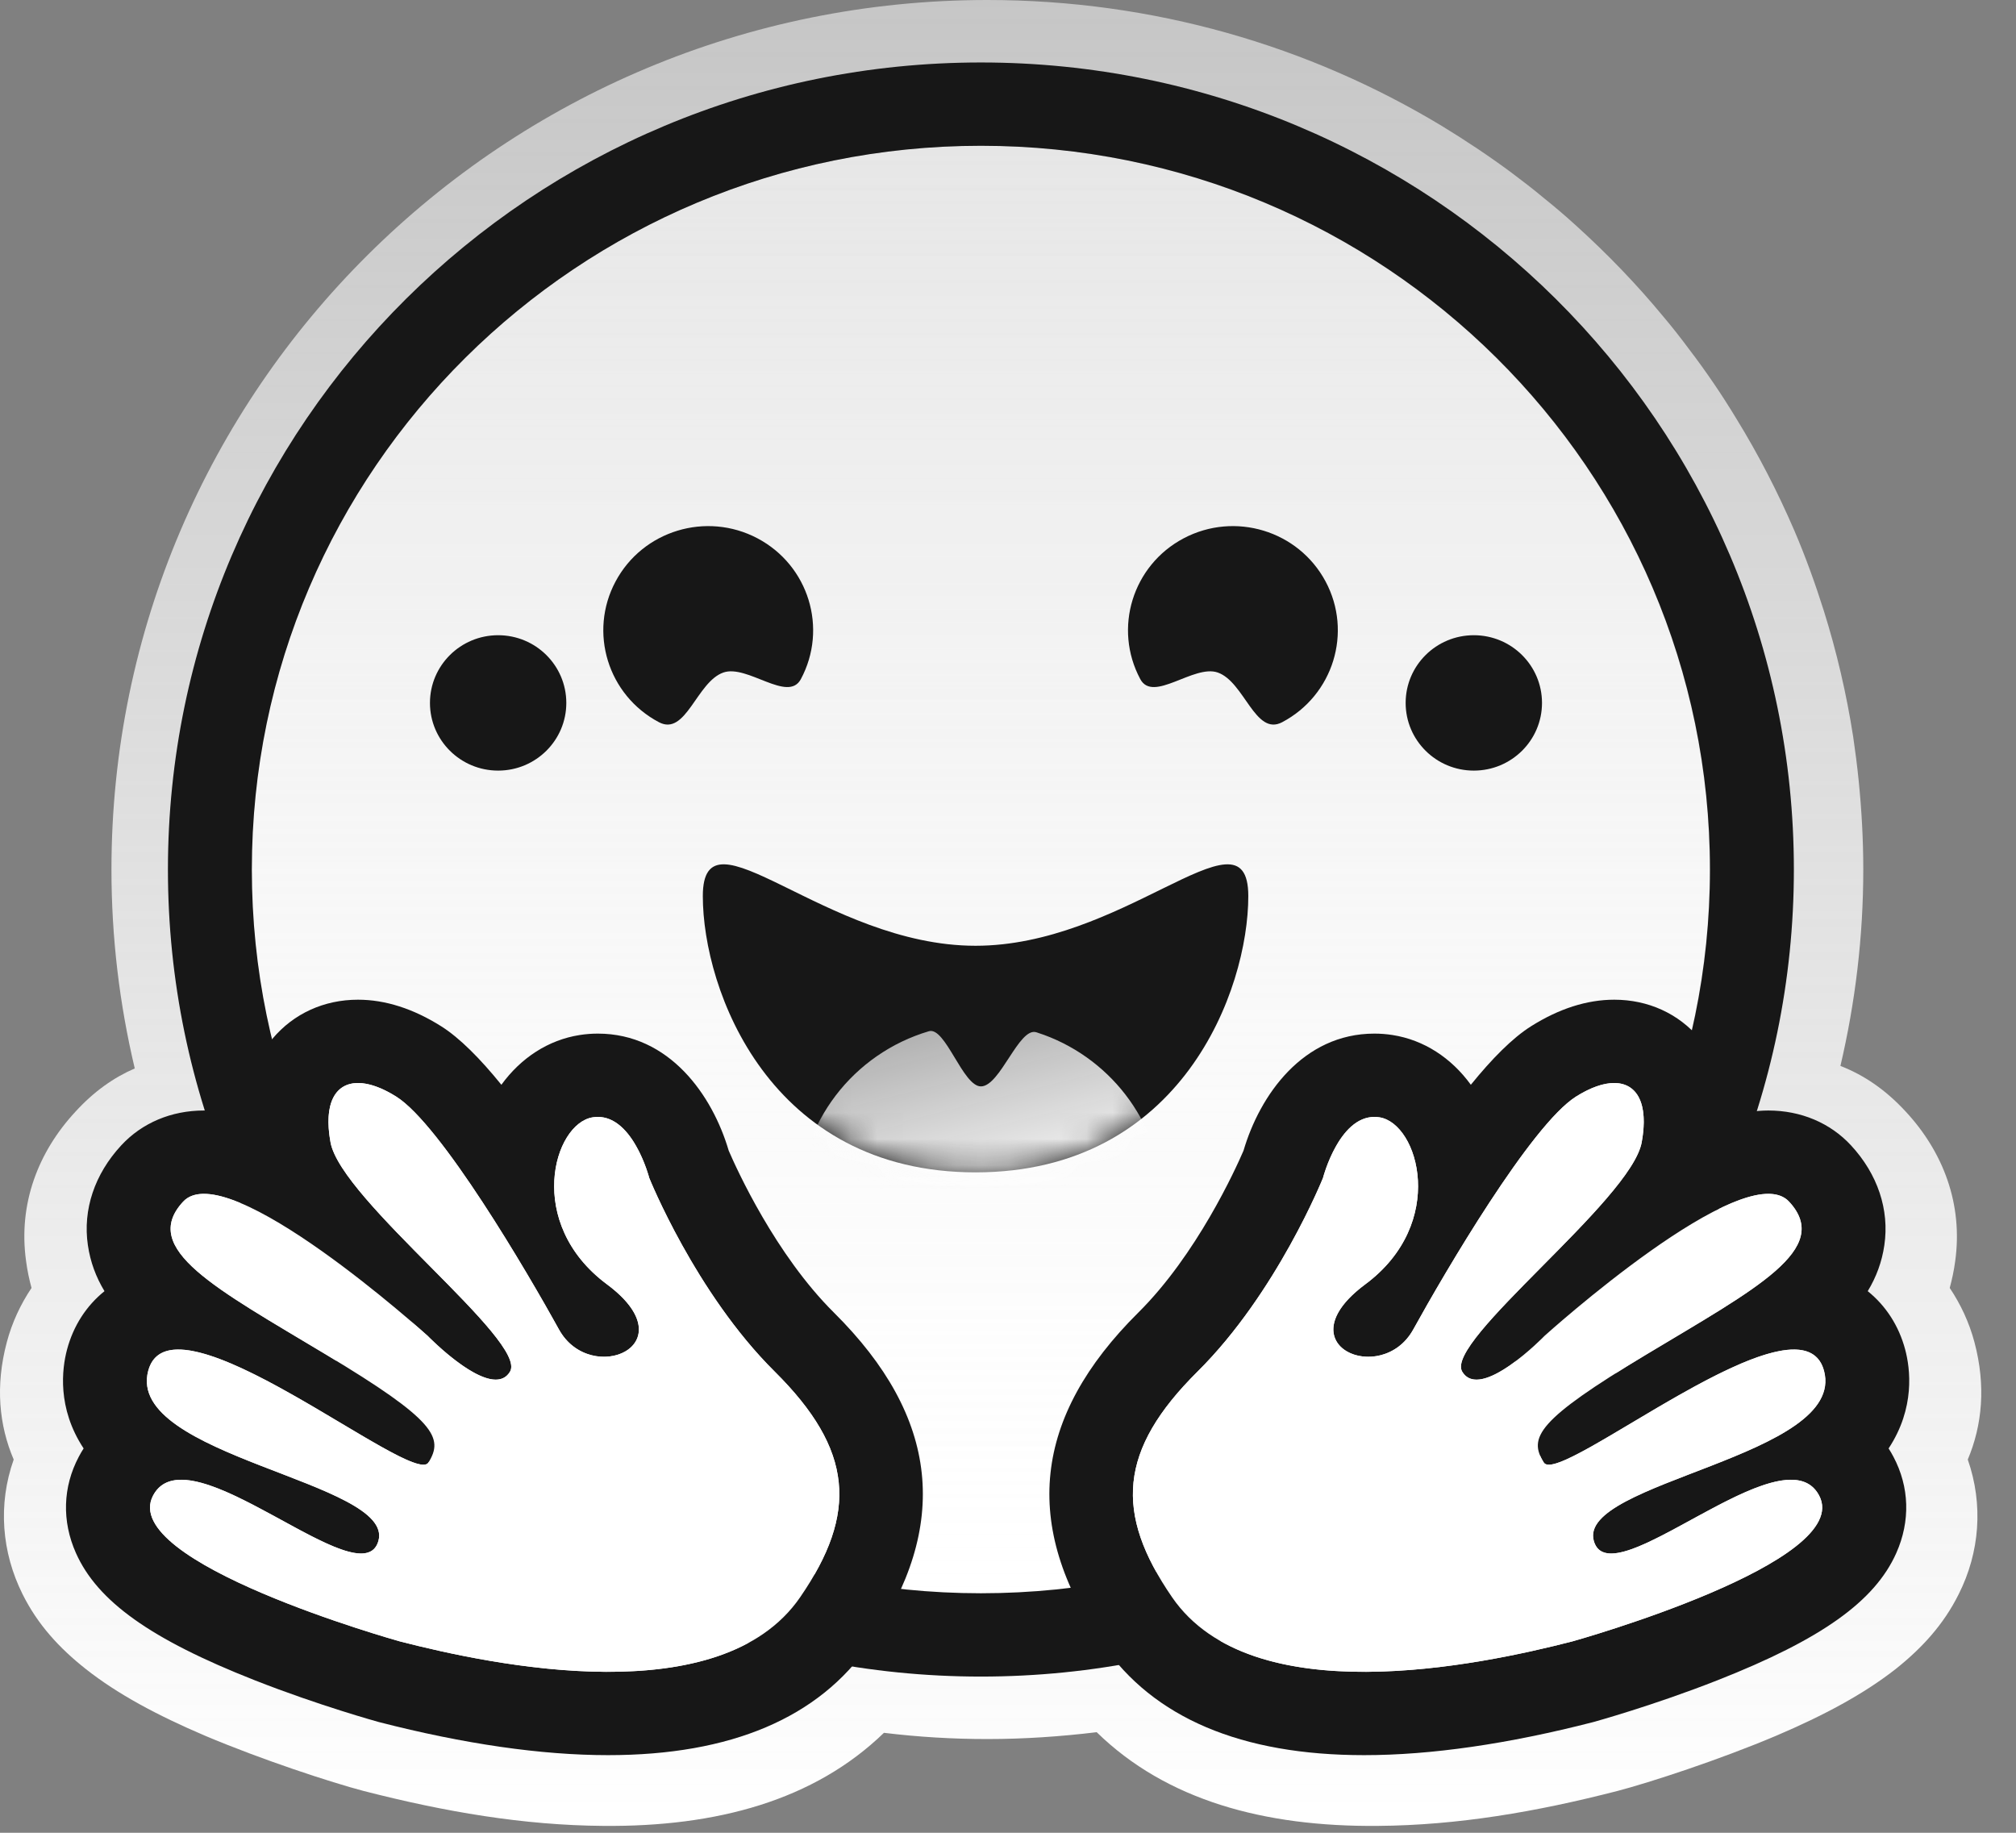 <svg width="77" height="70" viewBox="0 0 77 70" fill="none" xmlns="http://www.w3.org/2000/svg">
<rect x="0" y="0" width="77" height="70" fill="#808080" stroke="none"/>
<path d="M75.158 55.745C75.759 57.464 75.615 59.293 74.813 60.884C74.236 62.045 73.411 62.944 72.401 63.748C71.183 64.702 69.669 65.514 67.842 66.293C65.662 67.216 63.002 68.083 61.784 68.401C58.667 69.204 55.67 69.714 52.633 69.737C48.29 69.777 44.548 68.759 41.887 66.158C40.509 66.325 39.115 66.42 37.712 66.42C36.382 66.42 35.068 66.341 33.762 66.182C31.093 68.767 27.367 69.777 23.04 69.737C20.003 69.714 17.006 69.204 13.881 68.401C12.671 68.083 10.011 67.216 7.831 66.293C6.004 65.514 4.49 64.702 3.28 63.748C2.262 62.944 1.437 62.045 0.86 60.884C0.067 59.293 -0.086 57.464 0.523 55.745C-0.038 54.433 -0.182 52.929 0.259 51.267C0.459 50.511 0.788 49.811 1.204 49.191C1.116 48.865 1.044 48.531 0.996 48.165C0.692 45.985 1.453 43.997 2.887 42.453C3.592 41.682 4.354 41.149 5.147 40.807C4.562 38.341 4.257 35.803 4.257 33.21C4.257 14.867 19.234 0 37.712 0C44.059 0 49.996 1.75 55.061 4.805C55.974 5.361 56.872 5.958 57.729 6.594C58.154 6.912 58.579 7.239 58.987 7.581C59.404 7.915 59.813 8.265 60.205 8.623C61.391 9.697 62.505 10.85 63.523 12.083C63.867 12.489 64.196 12.91 64.516 13.34C65.165 14.191 65.766 15.074 66.319 15.989C67.161 17.357 67.898 18.789 68.539 20.276C68.964 21.27 69.332 22.289 69.661 23.331C70.15 24.89 70.526 26.497 70.783 28.151C70.863 28.7 70.935 29.257 70.991 29.814C71.103 30.927 71.167 32.057 71.167 33.21C71.167 35.772 70.863 38.285 70.294 40.711C71.175 41.053 72.009 41.61 72.786 42.453C74.22 43.997 74.982 45.993 74.677 48.173C74.629 48.531 74.557 48.865 74.469 49.191C74.885 49.811 75.214 50.511 75.414 51.267C75.855 52.929 75.711 54.433 75.158 55.745Z" fill="url(#paint0_linear_186_2687)"/>
<path d="M37.455 60.852C52.834 60.852 65.301 48.477 65.301 33.21C65.301 17.944 52.834 5.568 37.455 5.568C22.076 5.568 9.609 17.944 9.609 33.21C9.609 48.477 22.076 60.852 37.455 60.852Z" fill="url(#paint1_linear_186_2687)"/>
<path d="M65.311 33.21C65.311 17.944 52.844 5.568 37.465 5.568C22.086 5.568 9.619 17.944 9.619 33.21C9.619 48.477 22.086 60.852 37.465 60.852C52.844 60.852 65.311 48.477 65.311 33.21ZM6.414 33.21C6.414 16.187 20.316 2.386 37.465 2.386C54.614 2.386 68.516 16.187 68.516 33.21C68.516 50.234 54.614 64.034 37.465 64.034C20.316 64.034 6.414 50.234 6.414 33.21Z" fill="#171717"/>
<path d="M46.512 25.686C47.533 26.044 47.94 28.128 48.971 27.584C50.925 26.553 51.667 24.144 50.628 22.205C49.589 20.265 47.163 19.529 45.209 20.56C43.256 21.592 42.514 24 43.553 25.939C44.043 26.855 45.599 25.366 46.512 25.686Z" fill="#171717"/>
<path d="M27.628 25.686C26.607 26.044 26.201 28.128 25.169 27.584C23.215 26.553 22.474 24.144 23.513 22.205C24.551 20.265 26.977 19.529 28.931 20.56C30.885 21.592 31.627 24 30.588 25.939C30.098 26.855 28.541 25.366 27.628 25.686Z" fill="#171717"/>
<path d="M37.261 44.776C45.137 44.776 47.678 37.805 47.678 34.225C47.678 32.365 46.418 32.951 44.401 33.942C42.536 34.859 40.024 36.122 37.261 36.122C31.508 36.122 26.844 30.646 26.844 34.225C26.844 37.805 29.385 44.776 37.261 44.776Z" fill="#171717"/>
<mask id="mask0_186_2687" style="mask-type:luminance" maskUnits="userSpaceOnUse" x="26" y="33" width="22" height="12">
<path d="M37.261 44.776C45.137 44.776 47.678 37.805 47.678 34.225C47.678 32.365 46.418 32.951 44.401 33.942C42.536 34.859 40.024 36.122 37.261 36.122C31.508 36.122 26.844 30.646 26.844 34.225C26.844 37.805 29.385 44.776 37.261 44.776Z" fill="white"/>
</mask>
<g mask="url(#mask0_186_2687)">
<path d="M37.465 52.898C41.304 52.898 44.415 49.809 44.415 45.999C44.415 43.031 42.528 40.501 39.879 39.527C39.782 39.492 39.683 39.458 39.584 39.426C38.916 39.214 38.204 41.493 37.465 41.493C36.775 41.493 36.108 39.2 35.479 39.386C32.609 40.234 30.516 42.874 30.516 45.999C30.516 49.809 33.627 52.898 37.465 52.898Z" fill="url(#paint2_linear_186_2687)"/>
</g>
<g style="mix-blend-mode:multiply">
<path d="M56.292 29.432C57.73 29.432 58.896 28.274 58.896 26.847C58.896 25.419 57.73 24.261 56.292 24.261C54.853 24.261 53.688 25.419 53.688 26.847C53.688 28.274 54.853 29.432 56.292 29.432Z" fill="#171717"/>
</g>
<g style="mix-blend-mode:multiply">
<path d="M19.026 29.432C20.465 29.432 21.63 28.274 21.63 26.847C21.63 25.419 20.465 24.261 19.026 24.261C17.588 24.261 16.422 25.419 16.422 26.847C16.422 28.274 17.588 29.432 19.026 29.432Z" fill="#171717"/>
</g>
<path d="M13.674 38.182C12.377 38.182 11.217 38.711 10.409 39.67C9.909 40.264 9.386 41.222 9.344 42.656C8.8 42.501 8.277 42.414 7.788 42.414C6.546 42.414 5.424 42.887 4.631 43.745C3.611 44.847 3.159 46.201 3.356 47.555C3.45 48.2 3.667 48.779 3.991 49.314C3.307 49.864 2.803 50.629 2.559 51.549C2.369 52.271 2.173 53.773 3.194 55.321C3.129 55.422 3.068 55.527 3.011 55.635C2.397 56.791 2.358 58.098 2.9 59.315C3.721 61.16 5.762 62.613 9.725 64.173C12.191 65.144 14.447 65.764 14.467 65.77C17.727 66.609 20.675 67.035 23.227 67.035C27.918 67.035 31.276 65.609 33.209 62.796C36.319 58.267 35.875 54.124 31.85 50.131C29.622 47.921 28.141 44.663 27.833 43.948C27.211 41.831 25.567 39.477 22.833 39.477C22.603 39.477 22.37 39.495 22.141 39.531C20.944 39.718 19.897 40.402 19.15 41.431C18.343 40.435 17.559 39.643 16.85 39.196C15.781 38.523 14.713 38.182 13.674 38.182ZM13.674 41.364C14.083 41.364 14.582 41.536 15.133 41.883C16.842 42.959 20.14 48.587 21.348 50.776C21.752 51.51 22.444 51.82 23.067 51.82C24.302 51.82 25.267 50.6 23.18 49.051C20.041 46.719 21.142 42.908 22.64 42.674C22.706 42.663 22.771 42.659 22.833 42.659C24.196 42.659 24.797 44.989 24.797 44.989C24.797 44.989 26.558 49.38 29.584 52.381C32.609 55.383 32.766 57.793 30.56 61.003C29.056 63.192 26.177 63.853 23.227 63.853C20.167 63.853 17.029 63.142 15.271 62.69C15.185 62.667 4.493 59.669 5.847 57.118C6.075 56.689 6.45 56.517 6.922 56.517C8.829 56.517 12.298 59.334 13.789 59.334C14.122 59.334 14.357 59.194 14.453 58.85C15.089 56.587 4.792 55.636 5.66 52.358C5.813 51.778 6.228 51.542 6.811 51.543C9.331 51.543 14.985 55.943 16.17 55.943C16.261 55.943 16.326 55.916 16.361 55.861C16.955 54.909 16.63 54.245 12.444 51.731C8.259 49.215 5.321 47.703 6.992 45.897C7.184 45.688 7.457 45.596 7.788 45.596C10.329 45.597 16.332 51.02 16.332 51.02C16.332 51.02 17.953 52.693 18.933 52.693C19.158 52.693 19.349 52.605 19.479 52.387C20.174 51.224 13.026 45.847 12.623 43.628C12.35 42.125 12.815 41.364 13.674 41.364Z" fill="#171717"/>
<path d="M30.562 61.003C32.767 57.793 32.611 55.383 29.585 52.381C26.56 49.38 24.798 44.989 24.798 44.989C24.798 44.989 24.14 42.439 22.642 42.674C21.143 42.908 20.043 46.719 23.182 49.051C26.321 51.382 22.557 52.965 21.349 50.776C20.142 48.587 16.844 42.959 15.134 41.883C13.425 40.807 12.222 41.41 12.625 43.628C13.028 45.847 20.176 51.224 19.481 52.388C18.785 53.551 16.334 51.02 16.334 51.02C16.334 51.02 8.664 44.091 6.994 45.897C5.324 47.703 8.261 49.215 12.446 51.731C16.632 54.245 16.957 54.909 16.363 55.861C15.768 56.812 6.529 49.08 5.661 52.358C4.794 55.636 15.09 56.587 14.455 58.85C13.819 61.114 7.202 54.566 5.849 57.117C4.495 59.669 15.187 62.667 15.273 62.69C18.727 63.579 27.498 65.463 30.562 61.003Z" fill="white"/>
<path d="M61.654 38.182C62.951 38.182 64.111 38.711 64.919 39.67C65.419 40.264 65.942 41.222 65.984 42.656C66.528 42.501 67.052 42.414 67.54 42.414C68.782 42.414 69.904 42.887 70.698 43.745C71.717 44.847 72.169 46.201 71.972 47.555C71.879 48.2 71.661 48.779 71.337 49.314C72.021 49.864 72.525 50.629 72.769 51.549C72.96 52.271 73.155 53.773 72.134 55.321C72.199 55.422 72.26 55.527 72.317 55.635C72.931 56.791 72.97 58.098 72.428 59.315C71.607 61.16 69.566 62.613 65.603 64.173C63.137 65.144 60.881 65.764 60.861 65.77C57.602 66.609 54.654 67.035 52.101 67.035C47.41 67.035 44.052 65.609 42.119 62.796C39.009 58.267 39.453 54.124 43.478 50.131C45.706 47.921 47.187 44.663 47.495 43.948C48.117 41.831 49.761 39.477 52.495 39.477C52.725 39.477 52.958 39.495 53.187 39.531C54.384 39.718 55.431 40.402 56.178 41.431C56.985 40.435 57.769 39.643 58.478 39.196C59.547 38.523 60.615 38.182 61.654 38.182ZM61.654 41.364C61.245 41.364 60.746 41.536 60.195 41.883C58.486 42.959 55.188 48.587 53.98 50.776C53.576 51.51 52.884 51.82 52.262 51.82C51.026 51.82 50.061 50.6 52.149 49.051C55.287 46.719 54.186 42.908 52.688 42.674C52.622 42.663 52.557 42.659 52.495 42.659C51.133 42.659 50.532 44.989 50.532 44.989C50.532 44.989 48.77 49.38 45.745 52.381C42.719 55.383 42.562 57.793 44.768 61.003C46.272 63.192 49.151 63.853 52.101 63.853C55.162 63.853 58.299 63.142 60.057 62.69C60.143 62.667 70.835 59.669 69.481 57.118C69.254 56.689 68.879 56.517 68.406 56.517C66.499 56.517 63.031 59.334 61.539 59.334C61.206 59.334 60.971 59.194 60.875 58.85C60.239 56.587 70.536 55.636 69.669 52.358C69.516 51.778 69.1 51.542 68.517 51.543C65.997 51.543 60.343 55.943 59.158 55.943C59.067 55.943 59.002 55.916 58.967 55.861C58.373 54.909 58.699 54.245 62.884 51.731C67.069 49.215 70.007 47.703 68.336 45.897C68.144 45.688 67.871 45.596 67.54 45.596C64.999 45.597 58.996 51.02 58.996 51.02C58.996 51.02 57.376 52.693 56.396 52.693C56.17 52.693 55.979 52.605 55.849 52.387C55.154 51.224 62.302 45.847 62.705 43.628C62.978 42.125 62.514 41.364 61.654 41.364Z" fill="#171717"/>
<path d="M44.766 61.003C42.561 57.793 42.717 55.383 45.743 52.381C48.769 49.38 50.53 44.989 50.53 44.989C50.53 44.989 51.188 42.439 52.686 42.674C54.185 42.908 55.285 46.719 52.146 49.051C49.007 51.382 52.771 52.965 53.979 50.776C55.186 48.587 58.484 42.959 60.194 41.883C61.903 40.807 63.106 41.41 62.703 43.628C62.3 45.847 55.152 51.224 55.847 52.388C56.543 53.551 58.994 51.02 58.994 51.02C58.994 51.02 66.664 44.091 68.334 45.897C70.004 47.703 67.067 49.215 62.882 51.731C58.696 54.245 58.371 54.909 58.965 55.861C59.56 56.812 68.799 49.08 69.667 52.358C70.534 55.636 60.238 56.587 60.873 58.85C61.509 61.114 68.126 54.566 69.479 57.117C70.834 59.669 60.142 62.667 60.055 62.69C56.601 63.579 47.83 65.463 44.766 61.003Z" fill="white"/>
<defs>
<linearGradient id="paint0_linear_186_2687" x1="37.837" y1="69.739" x2="37.837" y2="0" gradientUnits="userSpaceOnUse">
<stop stop-color="white"/>
<stop offset="1" stop-color="#FBFBFB" stop-opacity="0.57"/>
</linearGradient>
<linearGradient id="paint1_linear_186_2687" x1="37.455" y1="60.852" x2="37.455" y2="5.568" gradientUnits="userSpaceOnUse">
<stop stop-color="white"/>
<stop offset="1" stop-color="#FBFBFB" stop-opacity="0.57"/>
</linearGradient>
<linearGradient id="paint2_linear_186_2687" x1="34.996" y1="47.5" x2="32.496" y2="37.5" gradientUnits="userSpaceOnUse">
<stop stop-color="white"/>
<stop offset="1" stop-color="#FBFBFB" stop-opacity="0.57"/>
</linearGradient>
</defs>
</svg>
